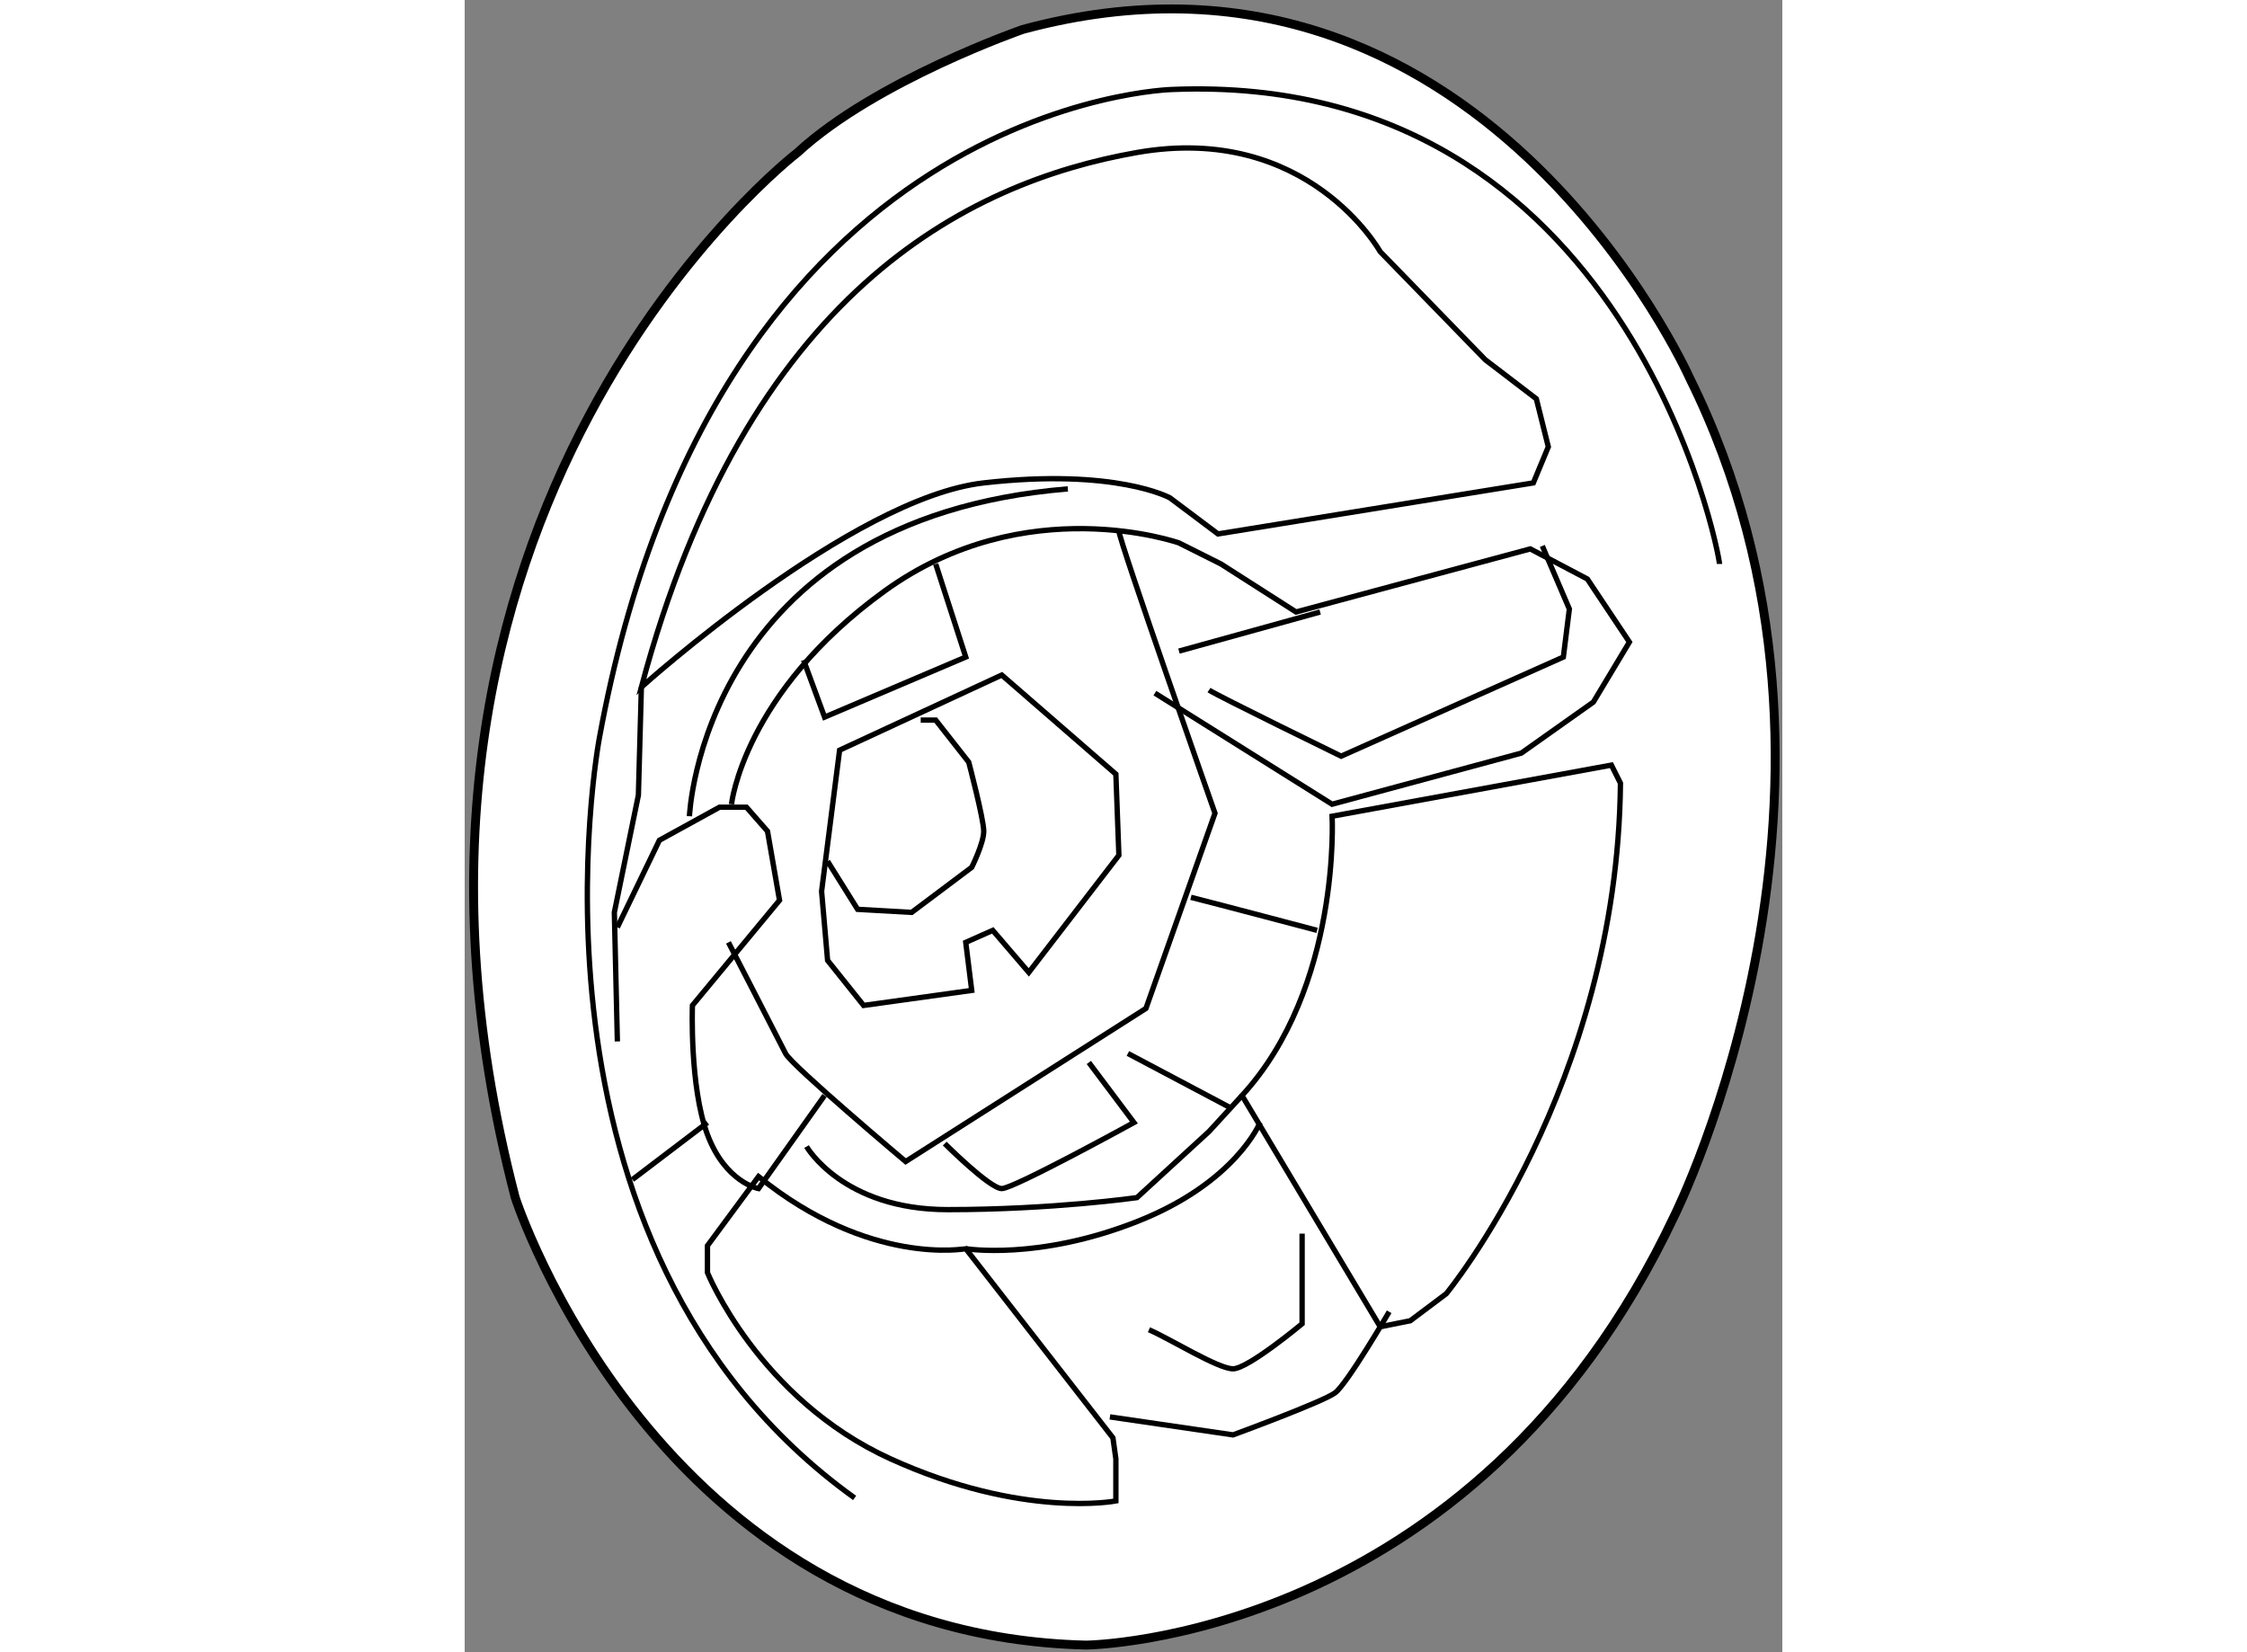 <?xml version="1.0" encoding="utf-8"?>
<!-- Generator: Adobe Illustrator 15.1.0, SVG Export Plug-In . SVG Version: 6.00 Build 0)  -->
<!DOCTYPE svg PUBLIC "-//W3C//DTD SVG 1.1//EN" "http://www.w3.org/Graphics/SVG/1.1/DTD/svg11.dtd">
<svg version="1.1" xmlns="http://www.w3.org/2000/svg" xmlns:xlink="http://www.w3.org/1999/xlink" x="0px" y="0px" width="244.8px"
	 height="180px" viewBox="32.662 40.635 73.98 92.765" enable-background="new 0 0 244.8 180" xml:space="preserve">
	
<rect x="32.662" y="40.635" width="73.98" height="92.765" fill="#808080" stroke="none"/>
	
<g><path fill="#FFFFFF" stroke="#000000" stroke-width="0.5" d="M51.352,49.197c0,0-25.967,19.894-15.851,58.68
				c0,0,7.927,24.531,32.038,25.123c0,0,21.753-0.17,33.048-24.113c0,0,12.139-24.278,0.844-47.043c0,0-11.801-26.47-37.432-19.557
				C63.999,42.287,55.736,45.151,51.352,49.197z"></path><path fill="none" stroke="#000000" stroke-width="0.3" d="M49.159,106.695l-2.866,3.881v1.514c0,0,2.866,7.082,10.286,10.457
				c7.42,3.373,12.645,2.361,12.645,2.361v-2.361l-0.166-1.182l-8.263-10.621C60.795,110.744,55.399,111.756,49.159,106.695z"></path><path fill="none" stroke="#000000" stroke-width="0.3" d="M81.365,86.463c0,0,0.507,9.611-5.059,15.682l7.757,12.982l1.688-0.336
				l2.022-1.518c0,0,9.61-11.637,9.781-28.665l-0.508-1.015L81.365,86.463z"></path><path fill="none" stroke="#000000" stroke-width="0.3" d="M42.583,79.213c0,0,11.802-10.624,19.222-11.465
				c7.418-0.845,10.456,0.841,10.456,0.841l2.697,2.024l17.704-2.865l0.842-2.027l-0.673-2.695l-2.866-2.192l-5.902-6.07
				c0,0-4.046-7.255-13.657-5.566C60.795,50.886,48.484,57.126,42.583,79.213z"></path><polyline fill="none" stroke="#000000" stroke-width="0.3" points="42.583,79.213 42.415,85.282 41.065,91.861 41.235,99.107 		
				"></polyline><path fill="none" stroke="#000000" stroke-width="0.3" d="M103.116,72.3c0-0.507-5.059-27.654-30.687-26.643
				c0,0-25.629,0.504-32.206,36.422c0,0-5.396,28.497,14.332,42.659"></path><path fill="none" stroke="#000000" stroke-width="0.3" d="M41.235,92.701l2.359-4.888l3.372-1.855h1.518l1.18,1.347l0.675,3.877
				l-4.89,5.904c0,0-0.169,4.551,0.843,7.25c1.012,2.697,2.866,3.033,2.866,3.033l3.71-5.225"></path><path fill="none" stroke="#000000" stroke-width="0.3" d="M47.642,85.789c0,0,0.674-6.238,8.599-11.972
				c7.924-5.733,16.524-2.699,16.524-2.699l2.36,1.182l4.215,2.696l13.152-3.542l3.203,1.689l2.361,3.541l-2.023,3.37l-4.046,2.866
				l-10.623,2.869l-9.949-6.238"></path><path fill="none" stroke="#000000" stroke-width="0.3" d="M69.393,70.444c0,0.508,5.395,15.851,5.395,15.851l-3.876,10.959
				L57.42,105.85c0,0-6.407-5.395-6.743-6.066c-0.338-0.676-3.206-6.238-3.206-6.238"></path><path fill="none" stroke="#000000" stroke-width="0.3" d="M45.281,86.463c0,0,0.674-16.69,21.246-18.379"></path><line fill="none" stroke="#000000" stroke-width="0.3" x1="42.078" y1="106.865" x2="46.293" y2="103.662"></line><path fill="none" stroke="#000000" stroke-width="0.3" d="M51.857,105.01c0,0,2.024,3.541,7.925,3.541
				c5.901,0,10.624-0.674,10.624-0.674l4.046-3.711l1.854-2.021"></path><line fill="none" stroke="#000000" stroke-width="0.3" x1="72.766" y1="77.192" x2="80.692" y2="74.996"></line><path fill="none" stroke="#000000" stroke-width="0.3" d="M74.452,79.38c0.506,0.337,7.42,3.711,7.42,3.711l12.476-5.566
				l0.337-2.696l-1.518-3.542"></path><polygon fill="none" stroke="#000000" stroke-width="0.3" points="53.712,82.754 62.817,78.535 69.224,84.101 69.393,88.653 
				64.335,95.23 62.312,92.871 60.795,93.545 61.13,96.242 55.06,97.086 53.038,94.557 52.701,90.679 		"></polygon><path fill="none" stroke="#000000" stroke-width="0.3" d="M53.038,88.993l1.685,2.697l3.035,0.172l3.372-2.531
				c0,0,0.675-1.348,0.675-2.026c0-0.674-0.842-3.877-0.842-3.877l-1.855-2.363h-0.842"></path><path fill="none" stroke="#000000" stroke-width="0.3" d="M59.614,104.842c0,0,2.529,2.527,3.204,2.527s7.419-3.707,7.419-3.707
				l-2.531-3.373"></path><line fill="none" stroke="#000000" stroke-width="0.3" x1="69.899" y1="99.783" x2="75.632" y2="102.818"></line><path fill="none" stroke="#000000" stroke-width="0.3" d="M73.438,91.016c1.349,0.338,7.084,1.855,7.084,1.855"></path><polyline fill="none" stroke="#000000" stroke-width="0.3" points="51.688,77.694 52.869,80.898 60.795,77.525 59.108,72.3 		"></polyline><path fill="none" stroke="#000000" stroke-width="0.3" d="M60.795,110.744c0,0,4.045,0.674,9.611-1.52
				c5.563-2.191,6.912-5.563,6.912-5.563"></path><path fill="none" stroke="#000000" stroke-width="0.3" d="M68.889,120.188l6.912,1.01c0,0,5.058-1.854,5.732-2.363
				c0.677-0.502,3.035-4.549,3.035-4.549"></path><path fill="none" stroke="#000000" stroke-width="0.3" d="M71.081,115.295c1.181,0.508,3.876,2.193,4.72,2.193
				c0.846,0,3.879-2.529,3.879-2.529V109.9"></path></g>


</svg>